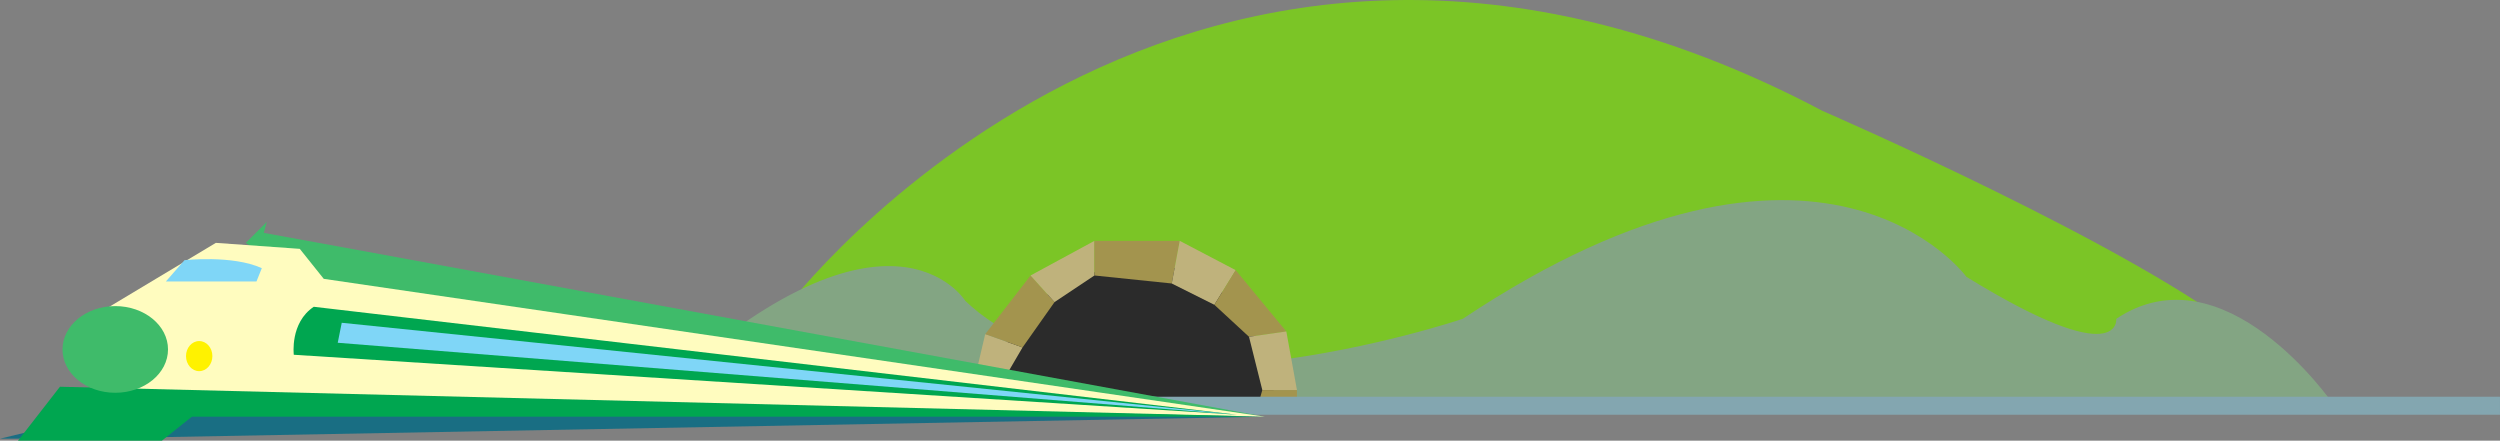 <svg xmlns="http://www.w3.org/2000/svg" width="256.211" height="45.163"><rect width="100%" height="100%" fill="#808080" stroke="none"/><path fill="#7bc526" d="M80.488 31.64s41.168-54.68 106.293-20.274c0 0 32.563 14.129 43.625 23.348l-23.96 5.527-123.5-4.914-2.458-3.688"/><path fill="#83a583" d="M66.36 41.272h172.648s-11.063-15.972-22.121-8.601c0 0 .613 5.53-15.36-4.301 0 0-14.746-20.274-51.609 4.3 0 0-36.25 12.29-50.996-1.843 0 0-7.988-12.902-32.563 10.445"/><path fill="#2b2b2b" d="M101.516 41.343h29.218s-1.367-14.473-13.652-14.2c0 0-14.473-.273-15.566 14.2"/><path fill="#a3944e" d="m102.61 41.616.269-2.73h-3.004v2.457l2.734.273"/><path fill="#bfb27c" d="m102.879 38.885 1.914-3.277-3.824-1.367-1.094 4.644h3.004"/><path fill="#a3944e" d="m100.969 34.24 3.824 1.368 3.277-4.644-2.457-2.73-4.644 6.007"/><path fill="#bfb27c" d="m105.613 28.233 2.457 2.73 4.094-2.73v-3.55l-6.55 3.55"/><path fill="#a3944e" d="M112.164 24.682h8.738l-.816 4.371-7.922-.82v-3.55"/><path fill="#bfb27c" d="m120.902 24.682 5.735 3.004-2.184 3.551-4.367-2.184.816-4.37"/><path fill="#a3944e" d="m124.453 31.237 3.55 3.277 3.825-.546-5.191-6.282-2.184 3.551"/><path fill="#bfb27c" d="m128.004 34.514 3.824-.546 1.09 6.007h-3.55l-1.364-5.46"/><path fill="#a3944e" d="M129.367 39.975h3.551v1.91h-4.094l.543-1.91"/><path fill="#83a6b0" d="M256.21 42.503v-1.844H60.216v1.844H256.21"/><path fill="#196e83" d="m7.988 44.96 121.653-2.254-109.364-2.66L0 44.96"/><path fill="#3fbb6a" d="m25.191 24.89 2.153-2.15-.309 1.126 8.14 1.484 94.466 17.356L32.566 30.42l-7.375-5.532"/><path fill="#fffcbf" d="m9.832 32.26 12.29-7.37 8.6.613 2.458 3.074 96.46 14.129-117.828-2.453-1.98-7.993"/><path fill="#7fd6f7" d="M18.91 26.663s4.918-.547 7.922.82l-.547 1.363H17l1.91-2.183"/><path fill="#fff200" d="M20.414 38.038c.746 0 1.352-.692 1.352-1.543 0-.856-.606-1.543-1.352-1.543-.746 0-1.352.687-1.352 1.543 0 .851.606 1.543 1.352 1.543"/><path fill="#00a650" d="m6.145 39.635 123.496 3.07H19.664l-3.074 2.458H1.844l4.3-5.528"/><path fill="#3fbb6a" d="M11.812 40.253c-2.988 0-5.406-1.989-5.406-4.442 0-2.453 2.418-4.441 5.406-4.441 2.985 0 5.407 1.988 5.407 4.441s-2.422 4.442-5.407 4.442"/><path fill="#00a650" d="m32.156 31.44 94.617 11.063-96.664-6.145s-.41-3.277 2.047-4.918"/><path fill="#7fd6f7" d="m35.023 33.08 91.75 9.423-92.16-7.375zm0 0"/></svg>
